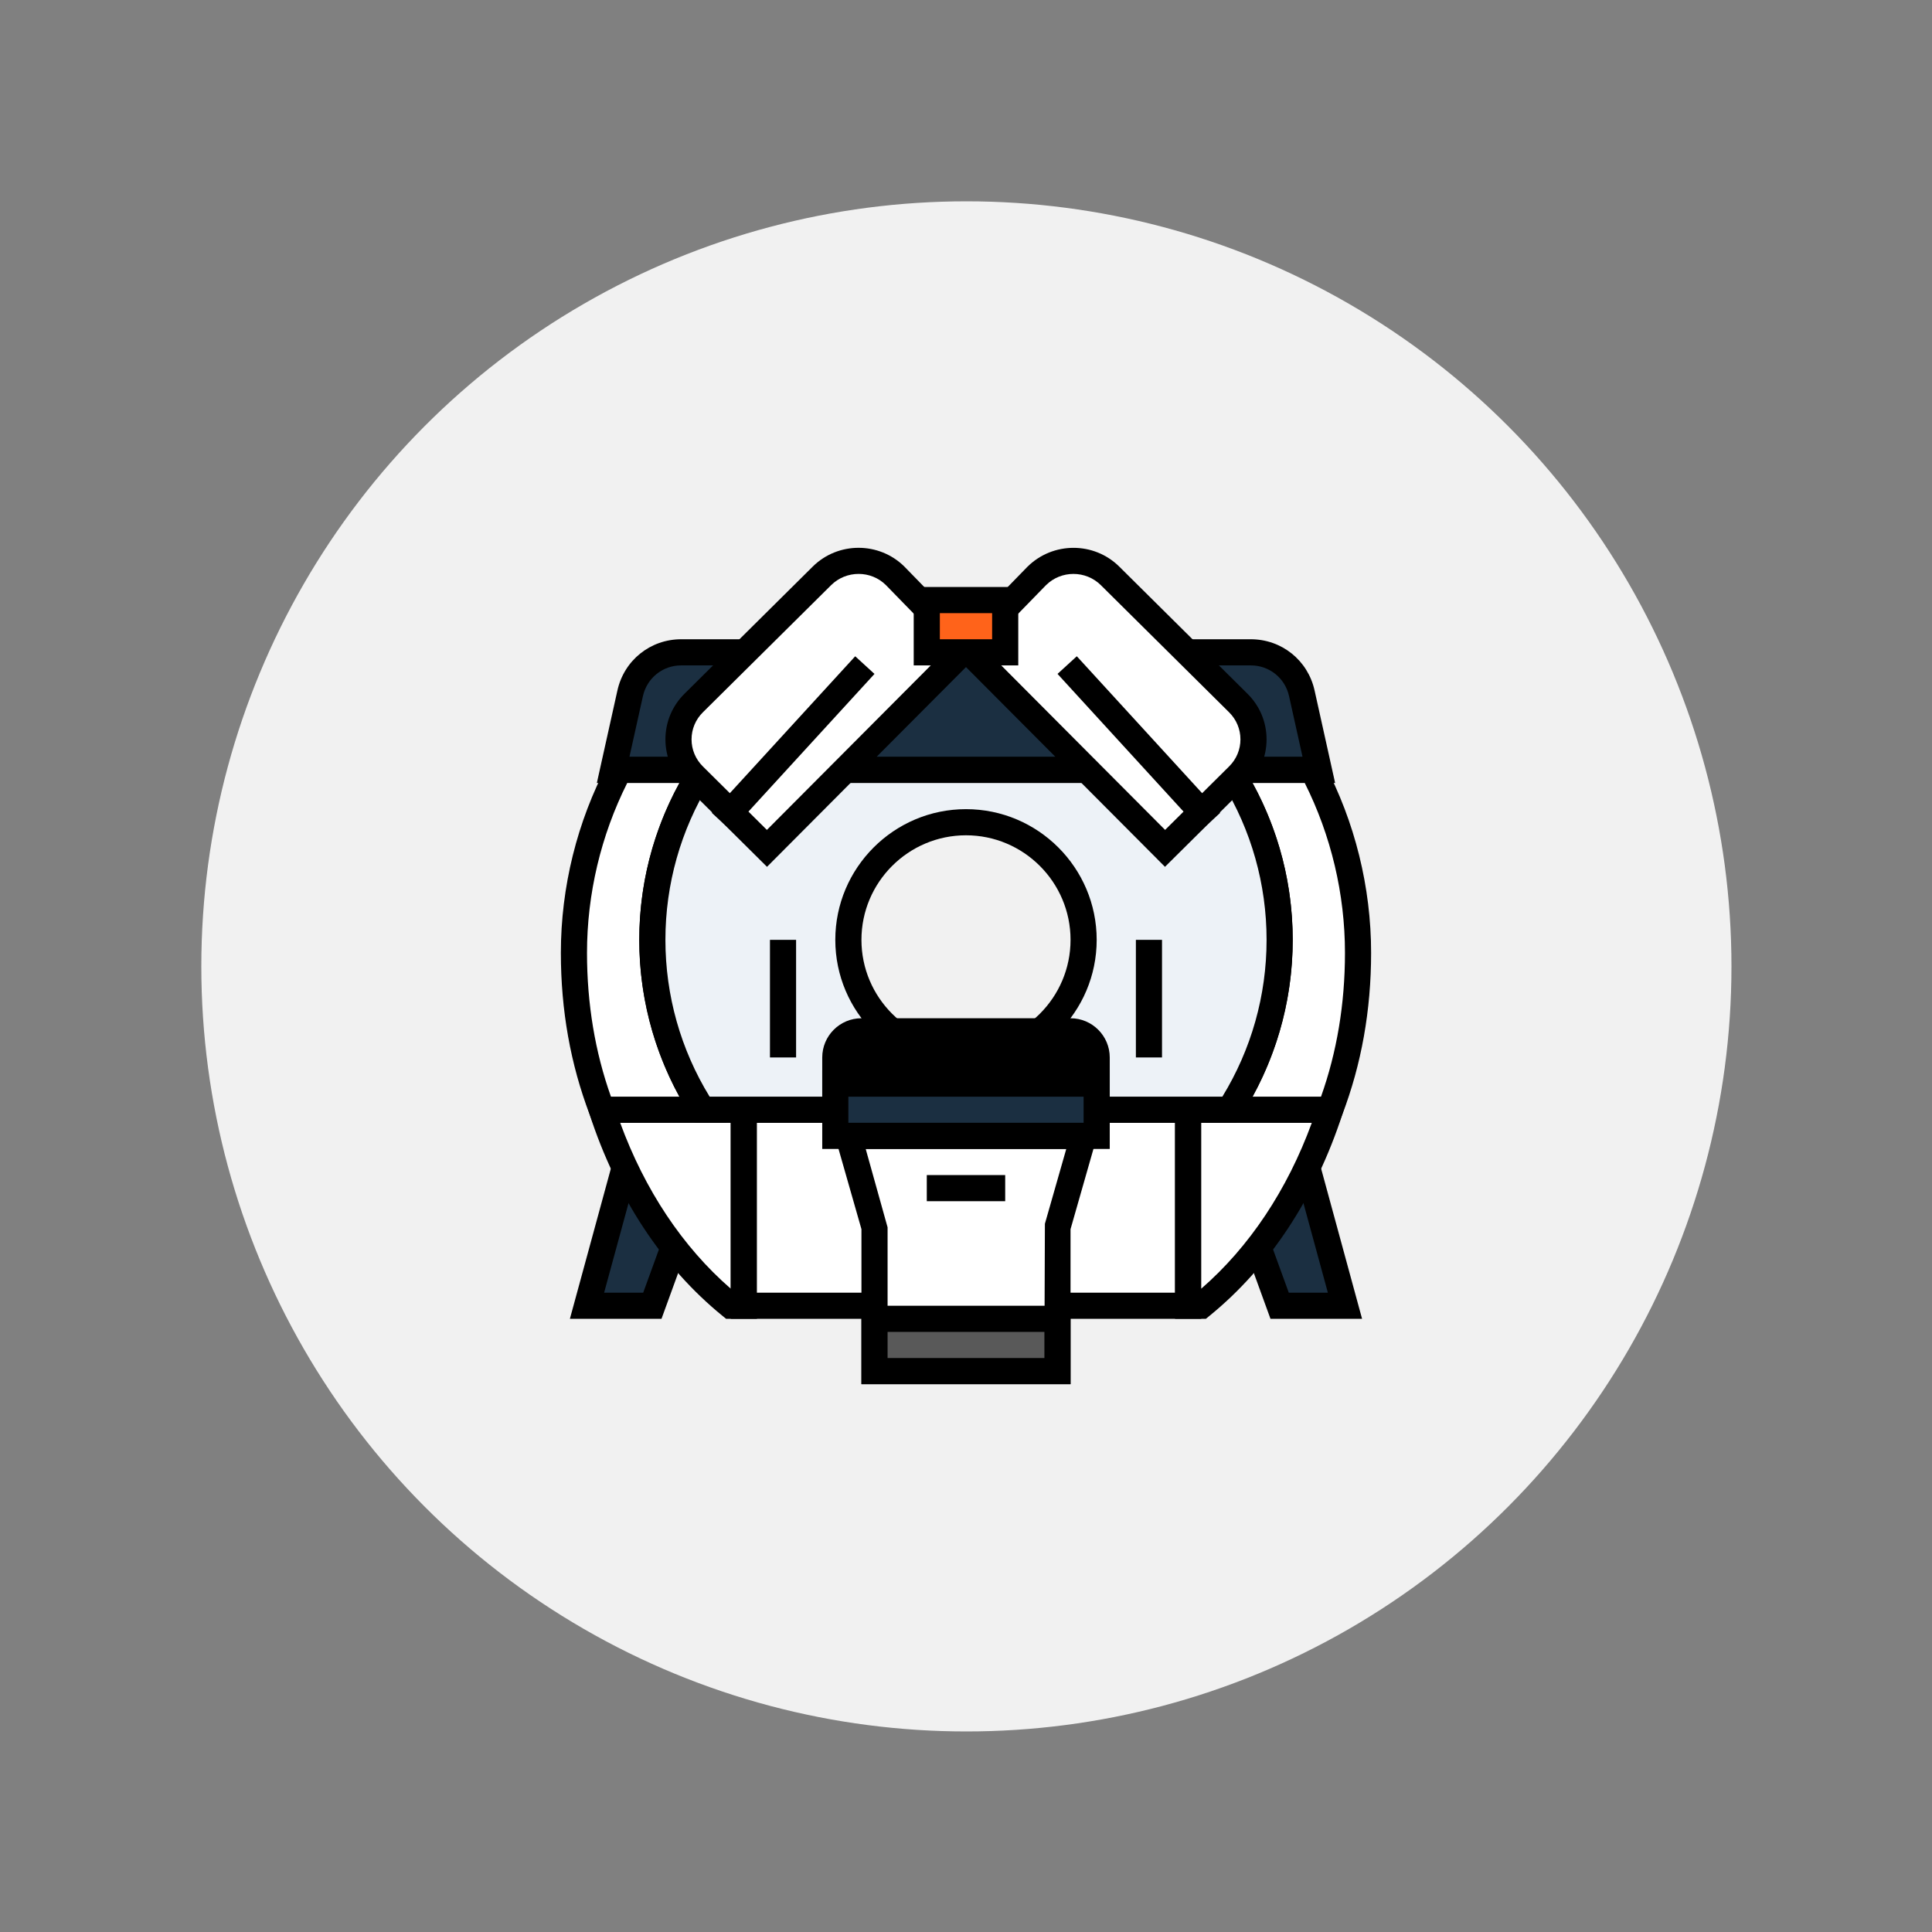 <svg id="SvgjsSvg1035" width="288" height="288" xmlns="http://www.w3.org/2000/svg" version="1.1" xmlns:xlink="http://www.w3.org/1999/xlink" xmlns:svgjs="http://svgjs.com/svgjs"><rect width="100%" height="100%" fill="#808080" stroke="none"/><circle id="SvgjsCircle1083" r="144" cx="144" cy="144" transform="matrix(0.792,0,0,0.792,30.01,30.01)" fill="#f1f1f1"></circle><defs id="SvgjsDefs1036"></defs><g id="SvgjsG1037" transform="matrix(0.6,0,0,0.6,57.599,57.599)"><svg xmlns="http://www.w3.org/2000/svg" enable-background="new 0 0 100 100" viewBox="0 0 100 100" width="288" height="288"><path fill="#1b2f41" d="M74.567,22.941H25.433c-2.114,0-3.943,1.468-4.402,3.531l-1.47,6.615h60.878l-1.47-6.615C78.51,24.409,76.68,22.941,74.567,22.941z" class="color4791f3 svgShape"></path><path d="M81.844,34.215H18.155l1.775-7.988c0.578-2.599,2.841-4.414,5.503-4.414h49.134c2.663,0,4.925,1.814,5.503,4.414L81.844,34.215z M20.966,31.96h58.067l-1.164-5.244c-0.347-1.559-1.704-2.648-3.302-2.648H25.433c-1.598,0-2.955,1.089-3.302,2.648L20.966,31.96z"></path><polygon fill="#1b2f41" points="22.943 79.31 17.306 79.31 20.688 66.909 27.452 66.909" class="color4791f3 svgShape"></polygon><path d="M23.732,80.437H15.83l3.997-14.656h9.235L23.732,80.437z M18.782,78.182h3.372l3.689-10.146h-4.293L18.782,78.182z"></path><polygon fill="#1b2f41" points="77.056 79.31 82.693 79.31 79.311 66.909 72.547 66.909" class="color4791f3 svgShape"></polygon><path d="M84.169,80.437h-7.902l-5.329-14.656h9.235L84.169,80.437z M77.846,78.182h3.371L78.45,68.036h-4.293L77.846,78.182z"></path><path fill="#ffffff" d="M18.587,62.4c2.222,6.854,5.955,12.71,11.12,16.91h1.128V62.4H18.587z" class="colorfff svgShape"></path><path d="M31.962,80.437h-2.655l-0.311-0.253c-5.179-4.211-9.149-10.241-11.482-17.438l-0.478-1.475h14.926V80.437z M20.168,63.526c2.122,5.802,5.392,10.71,9.539,14.312V63.526H20.168z"></path><rect width="38.331" height="16.91" x="30.834" y="62.4" fill="#ffffff" class="colorfff svgShape"></rect><path d="M70.293,80.437H29.707V61.272h40.586V80.437z M31.962,78.182h36.076V63.526H31.962V78.182z"></path><path fill="#ffffff" d="M69.165,62.4v16.91h1.128c5.166-4.2,8.898-10.056,11.121-16.91H69.165z" class="colorfff svgShape"></path><path d="M70.692,80.437h-2.655V61.272h14.926l-0.479,1.475c-2.333,7.197-6.303,13.227-11.482,17.438L70.692,80.437z M70.293,63.526v14.312c4.147-3.601,7.417-8.51,9.54-14.312H70.293z"></path><path fill="#ffffff" d="M22.943,47.744c0-5.403,1.59-10.432,4.318-14.656h-7.174c-2.492,4.712-3.909,10.082-3.909,15.783c0,4.813,0.823,9.384,2.408,13.528h8.675C24.533,58.175,22.943,53.146,22.943,47.744z" class="colorfff svgShape"></path><path d="M29.332,63.526H17.811l-0.278-0.724c-1.647-4.305-2.482-8.993-2.482-13.931c0-5.672,1.397-11.312,4.039-16.311l0.317-0.6h9.924l-1.124,1.74c-2.707,4.19-4.138,9.046-4.138,14.044s1.431,9.853,4.138,14.044L29.332,63.526z M19.372,61.272h5.905c-2.27-4.138-3.462-8.775-3.462-13.528c0-4.754,1.191-9.391,3.462-13.528h-4.503c-2.27,4.524-3.468,9.576-3.468,14.656C17.306,53.256,18.001,57.424,19.372,61.272z"></path><path fill="#ffffff" d="M79.912,33.088h-7.174c2.729,4.224,4.318,9.253,4.318,14.656c0,5.403-1.589,10.431-4.318,14.656h8.675c1.585-4.144,2.407-8.715,2.407-13.528C83.821,43.169,82.404,37.8,79.912,33.088z" class="colorfff svgShape"></path><path d="M82.188,63.526H70.668l1.124-1.739c2.707-4.19,4.138-9.046,4.138-14.044S74.498,37.89,71.791,33.7l-1.124-1.74h9.924l0.317,0.6c2.642,4.998,4.04,10.639,4.04,16.311c0,4.938-0.836,9.626-2.482,13.931L82.188,63.526z M74.722,61.272h5.905c1.371-3.848,2.066-8.016,2.066-12.401c0-5.08-1.198-10.132-3.468-14.656h-4.503c2.27,4.137,3.462,8.774,3.462,13.528C78.184,52.497,76.993,57.134,74.722,61.272z"></path><path fill="#edf2f7" d="M22.943,47.744c0,5.403,1.59,10.431,4.318,14.656h45.477c2.729-4.225,4.318-9.253,4.318-14.656c0-5.403-1.589-10.432-4.318-14.656H27.261C24.533,37.312,22.943,42.34,22.943,47.744z M50,37.597c5.604,0,10.146,4.543,10.146,10.146c0,5.603-4.542,10.146-10.146,10.146c-5.603,0-10.146-4.543-10.146-10.146C39.853,42.14,44.396,37.597,50,37.597z" class="color9bf2ff svgShape"></path><path d="M73.352,63.526H26.648l-0.333-0.515c-2.943-4.557-4.499-9.836-4.499-15.268c0-5.432,1.556-10.711,4.499-15.268l0.333-0.515h46.704l0.333,0.515c2.944,4.557,4.499,9.836,4.499,15.268c0,5.432-1.555,10.711-4.499,15.268L73.352,63.526z M27.884,61.272h44.232c2.497-4.071,3.814-8.735,3.814-13.528c0-4.794-1.317-9.457-3.814-13.528H27.884c-2.497,4.071-3.814,8.734-3.814,13.528C24.07,52.537,25.387,57.201,27.884,61.272z M50,59.017c-6.217,0-11.274-5.058-11.274-11.273c0-6.216,5.057-11.274,11.274-11.274c6.217,0,11.274,5.058,11.274,11.274C61.274,53.959,56.216,59.017,50,59.017z M50,38.725c-4.973,0-9.019,4.046-9.019,9.019s4.046,9.019,9.019,9.019s9.019-4.046,9.019-9.019S54.973,38.725,50,38.725z"></path><polygon fill="#ffffff" points="60.146 64.654 39.853 64.654 42.108 72.546 42.108 84.947 57.891 84.947 57.891 72.546" class="colorfff svgShape"></polygon><path d="M59.019,86.074H40.981V72.703l-2.622-9.177H61.64l-2.622,9.177V86.074z M43.236,83.819h13.528l0.043-11.583l1.844-6.455H41.348l1.888,6.764V83.819z"></path><rect width="6.764" height="2.255" x="46.618" y="68.036"></rect><g><rect width="15.783" height="4.509" x="42.108" y="80.437" fill="#595959" class="color7f7f7f svgShape"></rect><path d="M59.019,86.074H40.981V79.31h18.038V86.074z M43.236,83.819h13.528v-2.254H43.236V83.819z"></path></g><g><rect width="22.548" height="4.509" x="38.726" y="60.145" fill="#1b2f41" class="color4791f3 svgShape"></rect><path d="M62.401,65.781H37.599v-6.764h24.802V65.781z M39.853,63.526h20.293v-2.254H39.853V63.526z"></path><path fill="#000000" d="M60.174,55.635H39.826c-0.284,0-0.543,0.108-0.739,0.285c-0.222,0.201-0.361,0.492-0.361,0.815v3.41h22.548v-3.41c0-0.288-0.111-0.551-0.293-0.747C60.78,55.771,60.493,55.635,60.174,55.635z" class="colorf7d450 svgShape"></path><path d="M62.401,61.272H37.599V57.89c0-1.865,1.517-3.382,3.382-3.382h18.038c0.933,0,1.778,0.38,2.39,0.992c0.613,0.613,0.992,1.458,0.992,2.391V61.272z M39.853,59.017h20.293V57.89c0-0.622-0.506-1.127-1.127-1.127H40.981c-0.622,0-1.128,0.506-1.128,1.127V59.017z"></path></g><g><rect width="2.254" height="10.146" x="33.089" y="47.744"></rect></g><g><rect width="2.254" height="10.146" x="64.656" y="47.744"></rect></g><g><path fill="#ffffff" d="M50,22.616l-17.17,17.236l-6.322-6.267c-1.088-1.079-1.498-2.576-1.23-3.97c0.162-0.842,0.573-1.646,1.23-2.298l11.064-10.969c0.936-0.928,2.185-1.358,3.411-1.291c1.059,0.058,2.102,0.489,2.911,1.291L50,22.616z" class="colorfff svgShape"></path><path d="M32.834,41.444l-7.12-7.059c-1.059-1.05-1.643-2.448-1.643-3.935c0-1.487,0.584-2.884,1.643-3.934l11.063-10.969c2.181-2.163,5.729-2.163,7.91,0l6.896,7.077L32.834,41.444z M40.737,16.176c-0.859,0-1.718,0.323-2.373,0.972L27.301,28.117c-0.629,0.624-0.976,1.452-0.976,2.333c0,0.882,0.347,1.709,0.976,2.334l5.523,5.476l15.594-15.653l-5.332-5.472C42.441,16.497,41.59,16.176,40.737,16.176z"></path><rect width="18.315" height="2.255" x="25.932" y="29.667" transform="rotate(-47.521 35.092 30.795)"></rect><path fill="#ffffff" d="M50,22.616l17.171,17.236l6.322-6.267c1.065-1.056,1.48-2.512,1.246-3.879c-0.15-0.875-0.565-1.714-1.246-2.389L62.429,16.348c-0.75-0.744-1.7-1.168-2.678-1.272c-1.299-0.14-2.648,0.285-3.644,1.272L50,22.616z" class="colorfff svgShape"></path><path d="M67.166,41.444L48.417,22.625l6.882-7.064c2.196-2.175,5.743-2.177,7.924-0.013l11.063,10.969c1.06,1.05,1.643,2.447,1.643,3.934c0,1.487-0.584,2.884-1.643,3.935L67.166,41.444z M51.583,22.607L67.176,38.26l5.523-5.476c0.629-0.624,0.976-1.452,0.976-2.334c0-0.881-0.346-1.709-0.976-2.333L61.635,17.148c-1.305-1.294-3.429-1.294-4.734,0L51.583,22.607z"></path><rect width="2.255" height="18.315" x="63.783" y="21.637" transform="rotate(-42.464 64.913 30.796)"></rect></g><g><rect width="6.764" height="4.51" x="46.618" y="18.432" fill="#ff631a" class="colorf95555 svgShape"></rect><path d="M54.509,24.069H45.49v-6.764h9.019V24.069z M47.745,21.814h4.509v-2.254h-4.509V21.814z"></path></g></svg></g></svg>